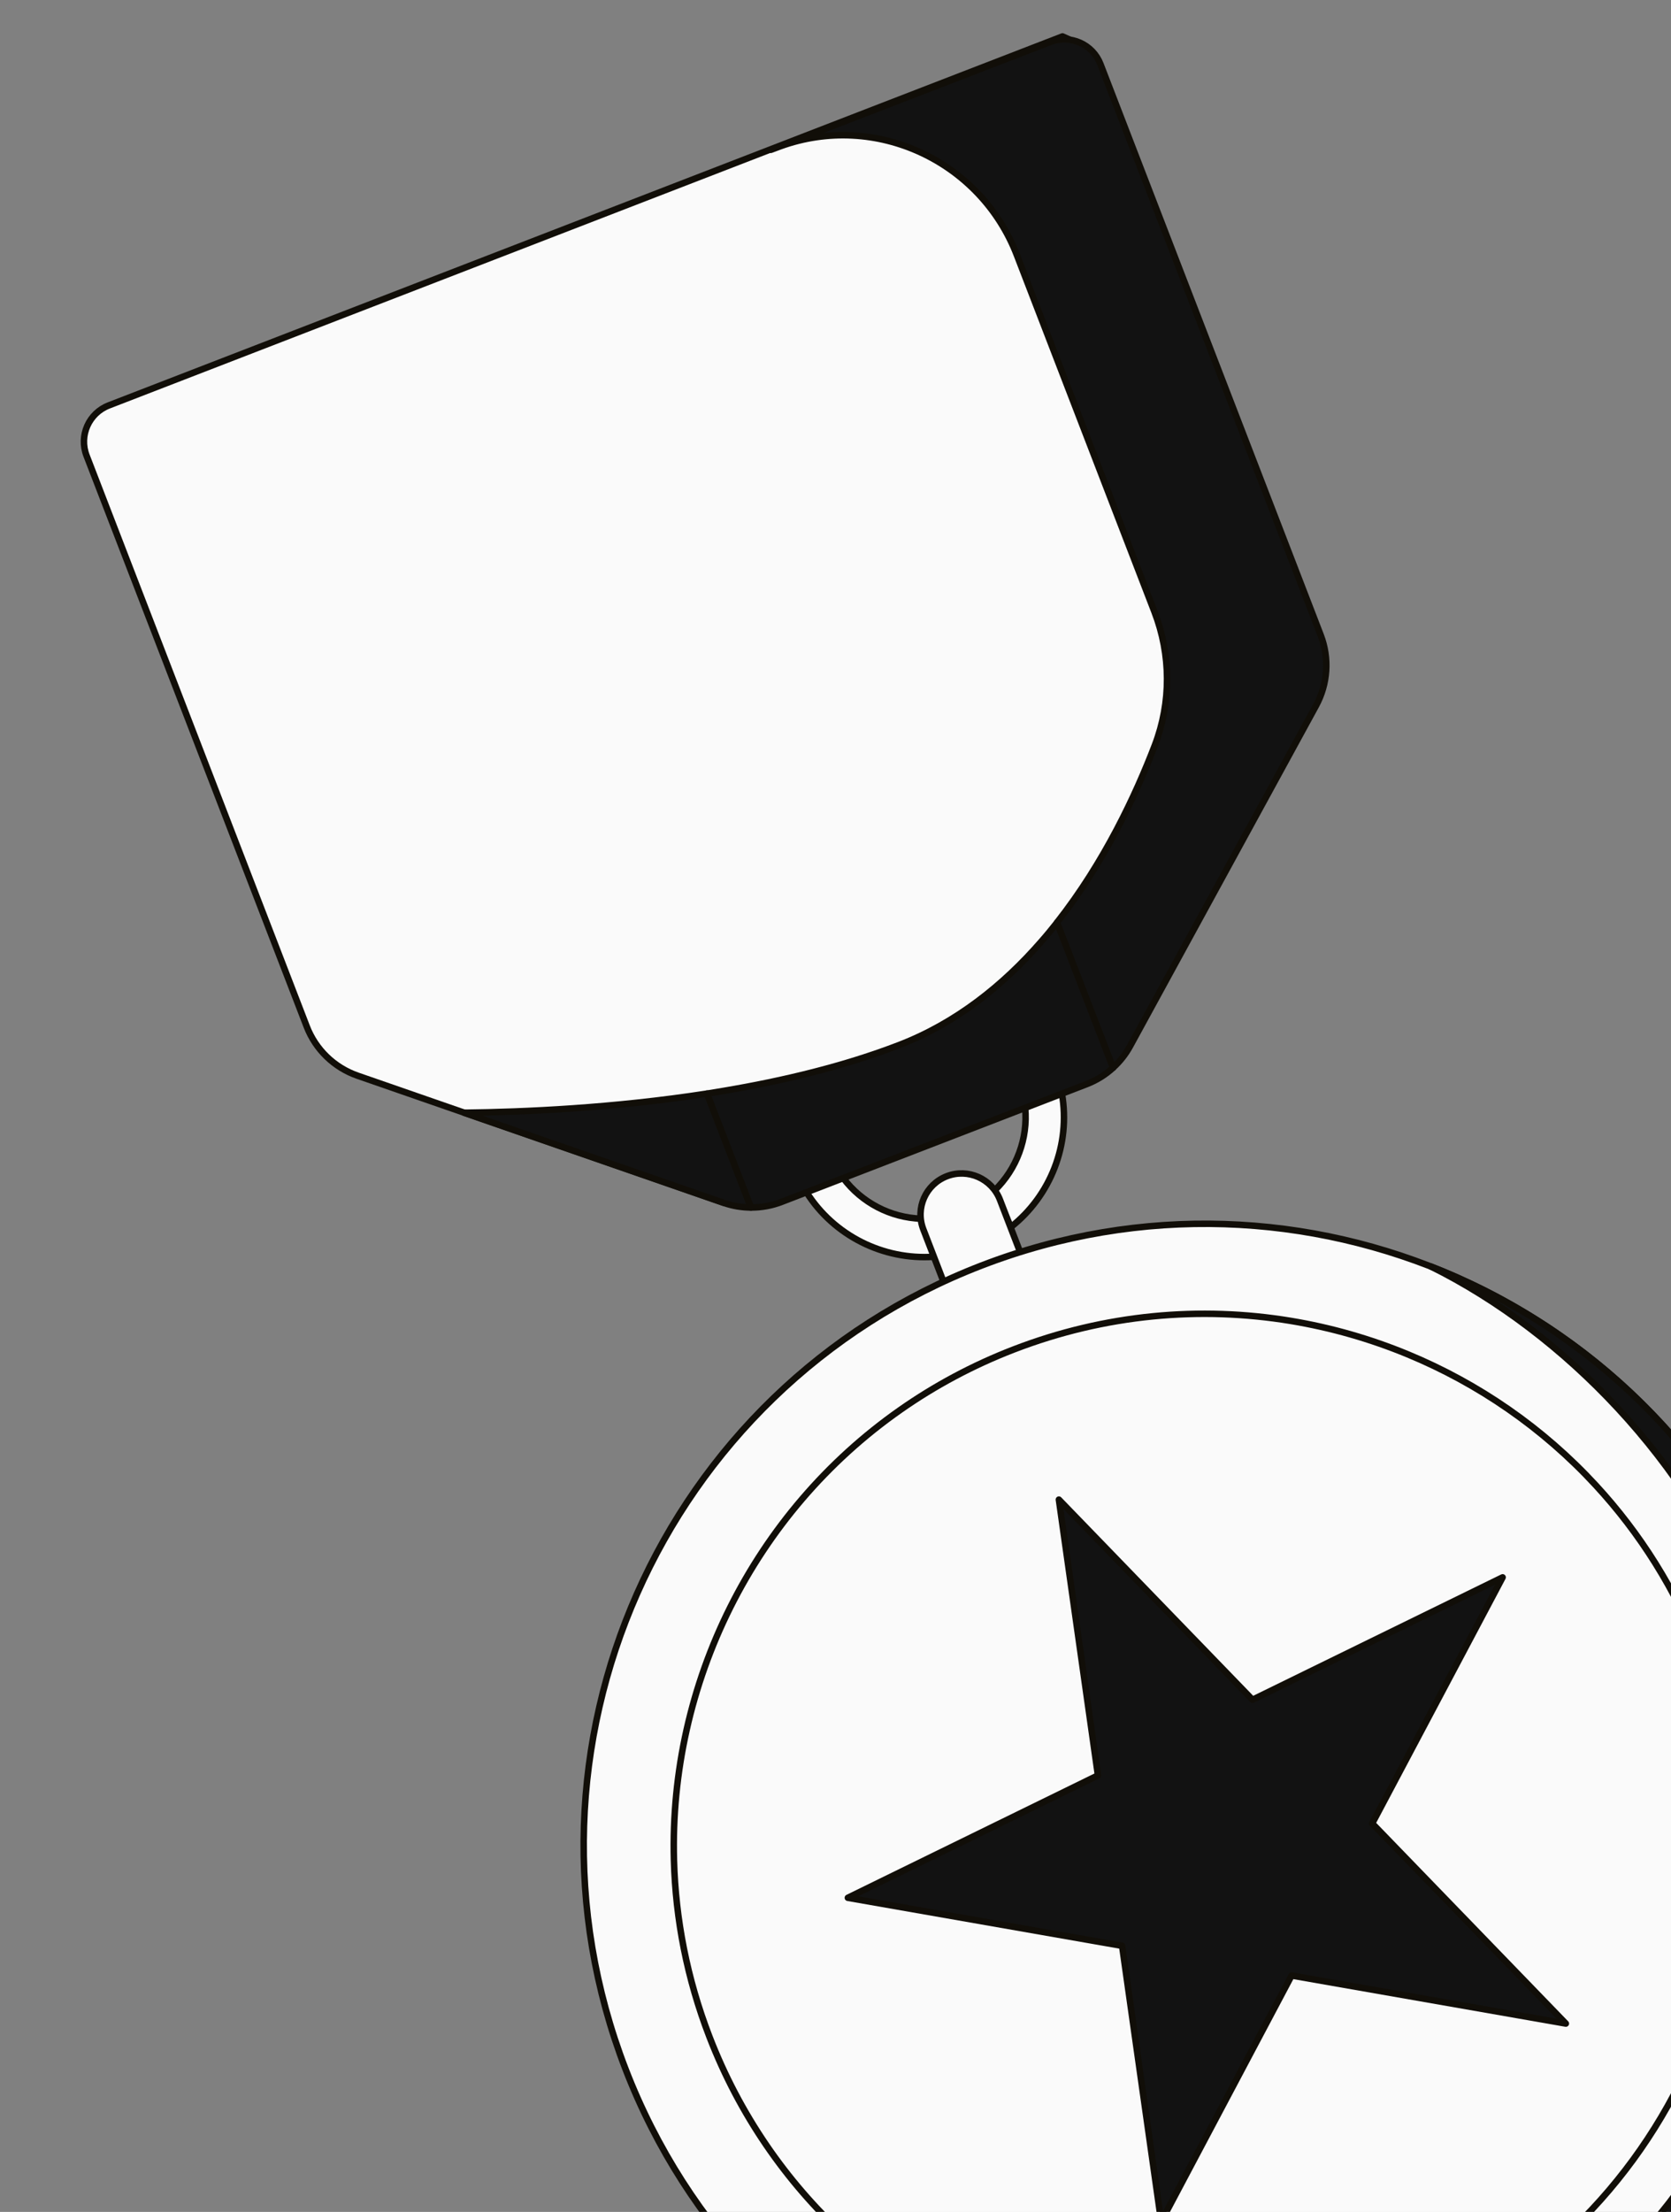 <svg width="229" height="303" viewBox="0 0 229 303" fill="none" xmlns="http://www.w3.org/2000/svg">
<rect x="0" y="0" width="229" height="303" fill="#808080" stroke="none"/>
<path d="M136.339 163.039C139.326 160.134 140.886 155.971 140.494 151.766L142.265 148.671L145.531 149.823C146.74 156.767 143.981 163.804 138.512 168.108L136.339 163.039Z" fill="#FAFAFA" stroke="#110E08" stroke-width="0.889" stroke-linecap="round" stroke-linejoin="round"/>
<path d="M128.011 172.159C121.069 172.644 114.298 169.284 110.529 163.328L112.174 160.281L115.566 161.384C118.099 164.763 122.052 166.799 126.216 166.944L128.011 172.159Z" fill="#FAFAFA" stroke="#110E08" stroke-width="0.889" stroke-linecap="round" stroke-linejoin="round"/>
<path d="M129.772 176.794L126.532 168.398C125.412 165.495 126.858 162.244 129.762 161.124C131.211 160.565 132.755 160.652 134.064 161.232C135.373 161.812 136.472 162.891 137.034 164.346L140.273 172.742L129.772 176.794Z" fill="#FAFAFA" stroke="#110E08" stroke-width="0.889" stroke-linecap="round" stroke-linejoin="round"/>
<path d="M145.607 4.989L148.495 6.286L174.724 96.074L129.529 150.196C128.276 150.198 100.415 165.196 99.208 164.777L49.009 147.357C45.807 146.246 43.257 143.781 42.039 140.626L11.86 62.414C10.804 59.678 12.17 56.595 14.913 55.536L145.607 4.989Z" fill="#FAFAFA" stroke="#110E08" stroke-width="0.889" stroke-linecap="round" stroke-linejoin="round"/>
<path d="M96.889 149.809L102.909 165.411C101.656 165.412 100.399 165.197 99.193 164.779L63.602 152.429C71.797 152.338 84.096 151.795 96.889 149.809Z" fill="#121212" stroke="#110E08" stroke-width="0.889" stroke-linecap="round" stroke-linejoin="round"/>
<path d="M144.874 126.361L152.552 146.259C151.503 147.226 150.271 147.991 148.921 148.512L107.124 164.64C105.774 165.161 104.347 165.422 102.92 165.41L96.9 149.809C97.65 149.689 98.398 149.568 99.145 149.44C107.38 148.055 115.729 146.047 123.243 143.148C131.1 140.116 137.522 134.929 142.696 128.986C143.451 128.132 144.172 127.251 144.874 126.361Z" fill="#121212" stroke="#110E08" stroke-width="0.889" stroke-linecap="round" stroke-linejoin="round"/>
<path d="M150.813 8.792L180.992 87.004C182.21 90.159 181.976 93.698 180.35 96.672L154.878 143.291C154.265 144.411 153.479 145.415 152.542 146.258L144.864 126.361C151.364 118.105 155.668 108.865 158.267 102.082C160.515 96.199 160.478 89.687 158.208 83.803L139.356 34.948C134.372 22.033 119.992 15.323 106.968 20.027C106.539 20.185 106.103 20.346 105.655 20.518L143.938 5.746C146.681 4.688 149.757 6.056 150.813 8.792Z" fill="#121212" stroke="#110E08" stroke-width="0.889" stroke-linecap="round" stroke-linejoin="round"/>
<path d="M195.772 332.191C239.629 315.268 261.464 265.996 244.541 222.139C227.618 178.282 178.346 156.448 134.488 173.371C90.631 190.294 68.797 239.566 85.72 283.423C102.643 327.28 151.915 349.114 195.772 332.191Z" fill="#FAFAFA" stroke="#110E08" stroke-width="0.889" stroke-linecap="round" stroke-linejoin="round"/>
<path d="M244.545 222.141C261.466 265.992 239.637 315.266 195.779 332.189C172.602 341.132 147.919 339.254 127.296 329.016C146.402 336.481 171.703 336.468 192.352 328.5C236.21 311.577 256.508 264.95 239.585 221.092C231.607 200.417 214.502 182.617 196.09 173.489C217.572 181.888 235.59 198.932 244.545 222.141Z" fill="#121212" stroke="#110E08" stroke-width="0.889" stroke-linecap="round" stroke-linejoin="round"/>
<path d="M233.061 226.568C247.513 264.021 228.804 306.249 191.351 320.701C180.729 324.8 169.725 326.233 159.082 325.324C147.975 324.379 137.264 320.893 127.78 315.232C123.452 312.65 119.379 309.614 115.64 306.158C107.742 298.854 101.344 289.684 97.216 278.986C94.154 271.051 92.584 262.908 92.362 254.856C91.688 230.604 103.274 207.22 123.364 193.147C128.096 189.83 133.306 187.028 138.934 184.856C151.462 180.022 164.519 178.898 176.895 180.944C182.415 181.86 187.797 183.4 192.941 185.529C202.638 189.54 211.463 195.624 218.694 203.465C224.735 210.004 229.665 217.766 233.061 226.568Z" fill="#FAFAFA" stroke="#110E08" stroke-width="0.889" stroke-linecap="round" stroke-linejoin="round"/>
<path d="M145.113 205.425L171.65 232.841L205.925 216.075L188.052 249.785L214.589 277.201L177.005 270.62L159.131 304.331L153.777 266.552L116.193 259.971L150.467 243.204L145.113 205.425Z" fill="#121212" stroke="#110E08" stroke-width="0.889" stroke-linecap="round" stroke-linejoin="round"/>
</svg>
